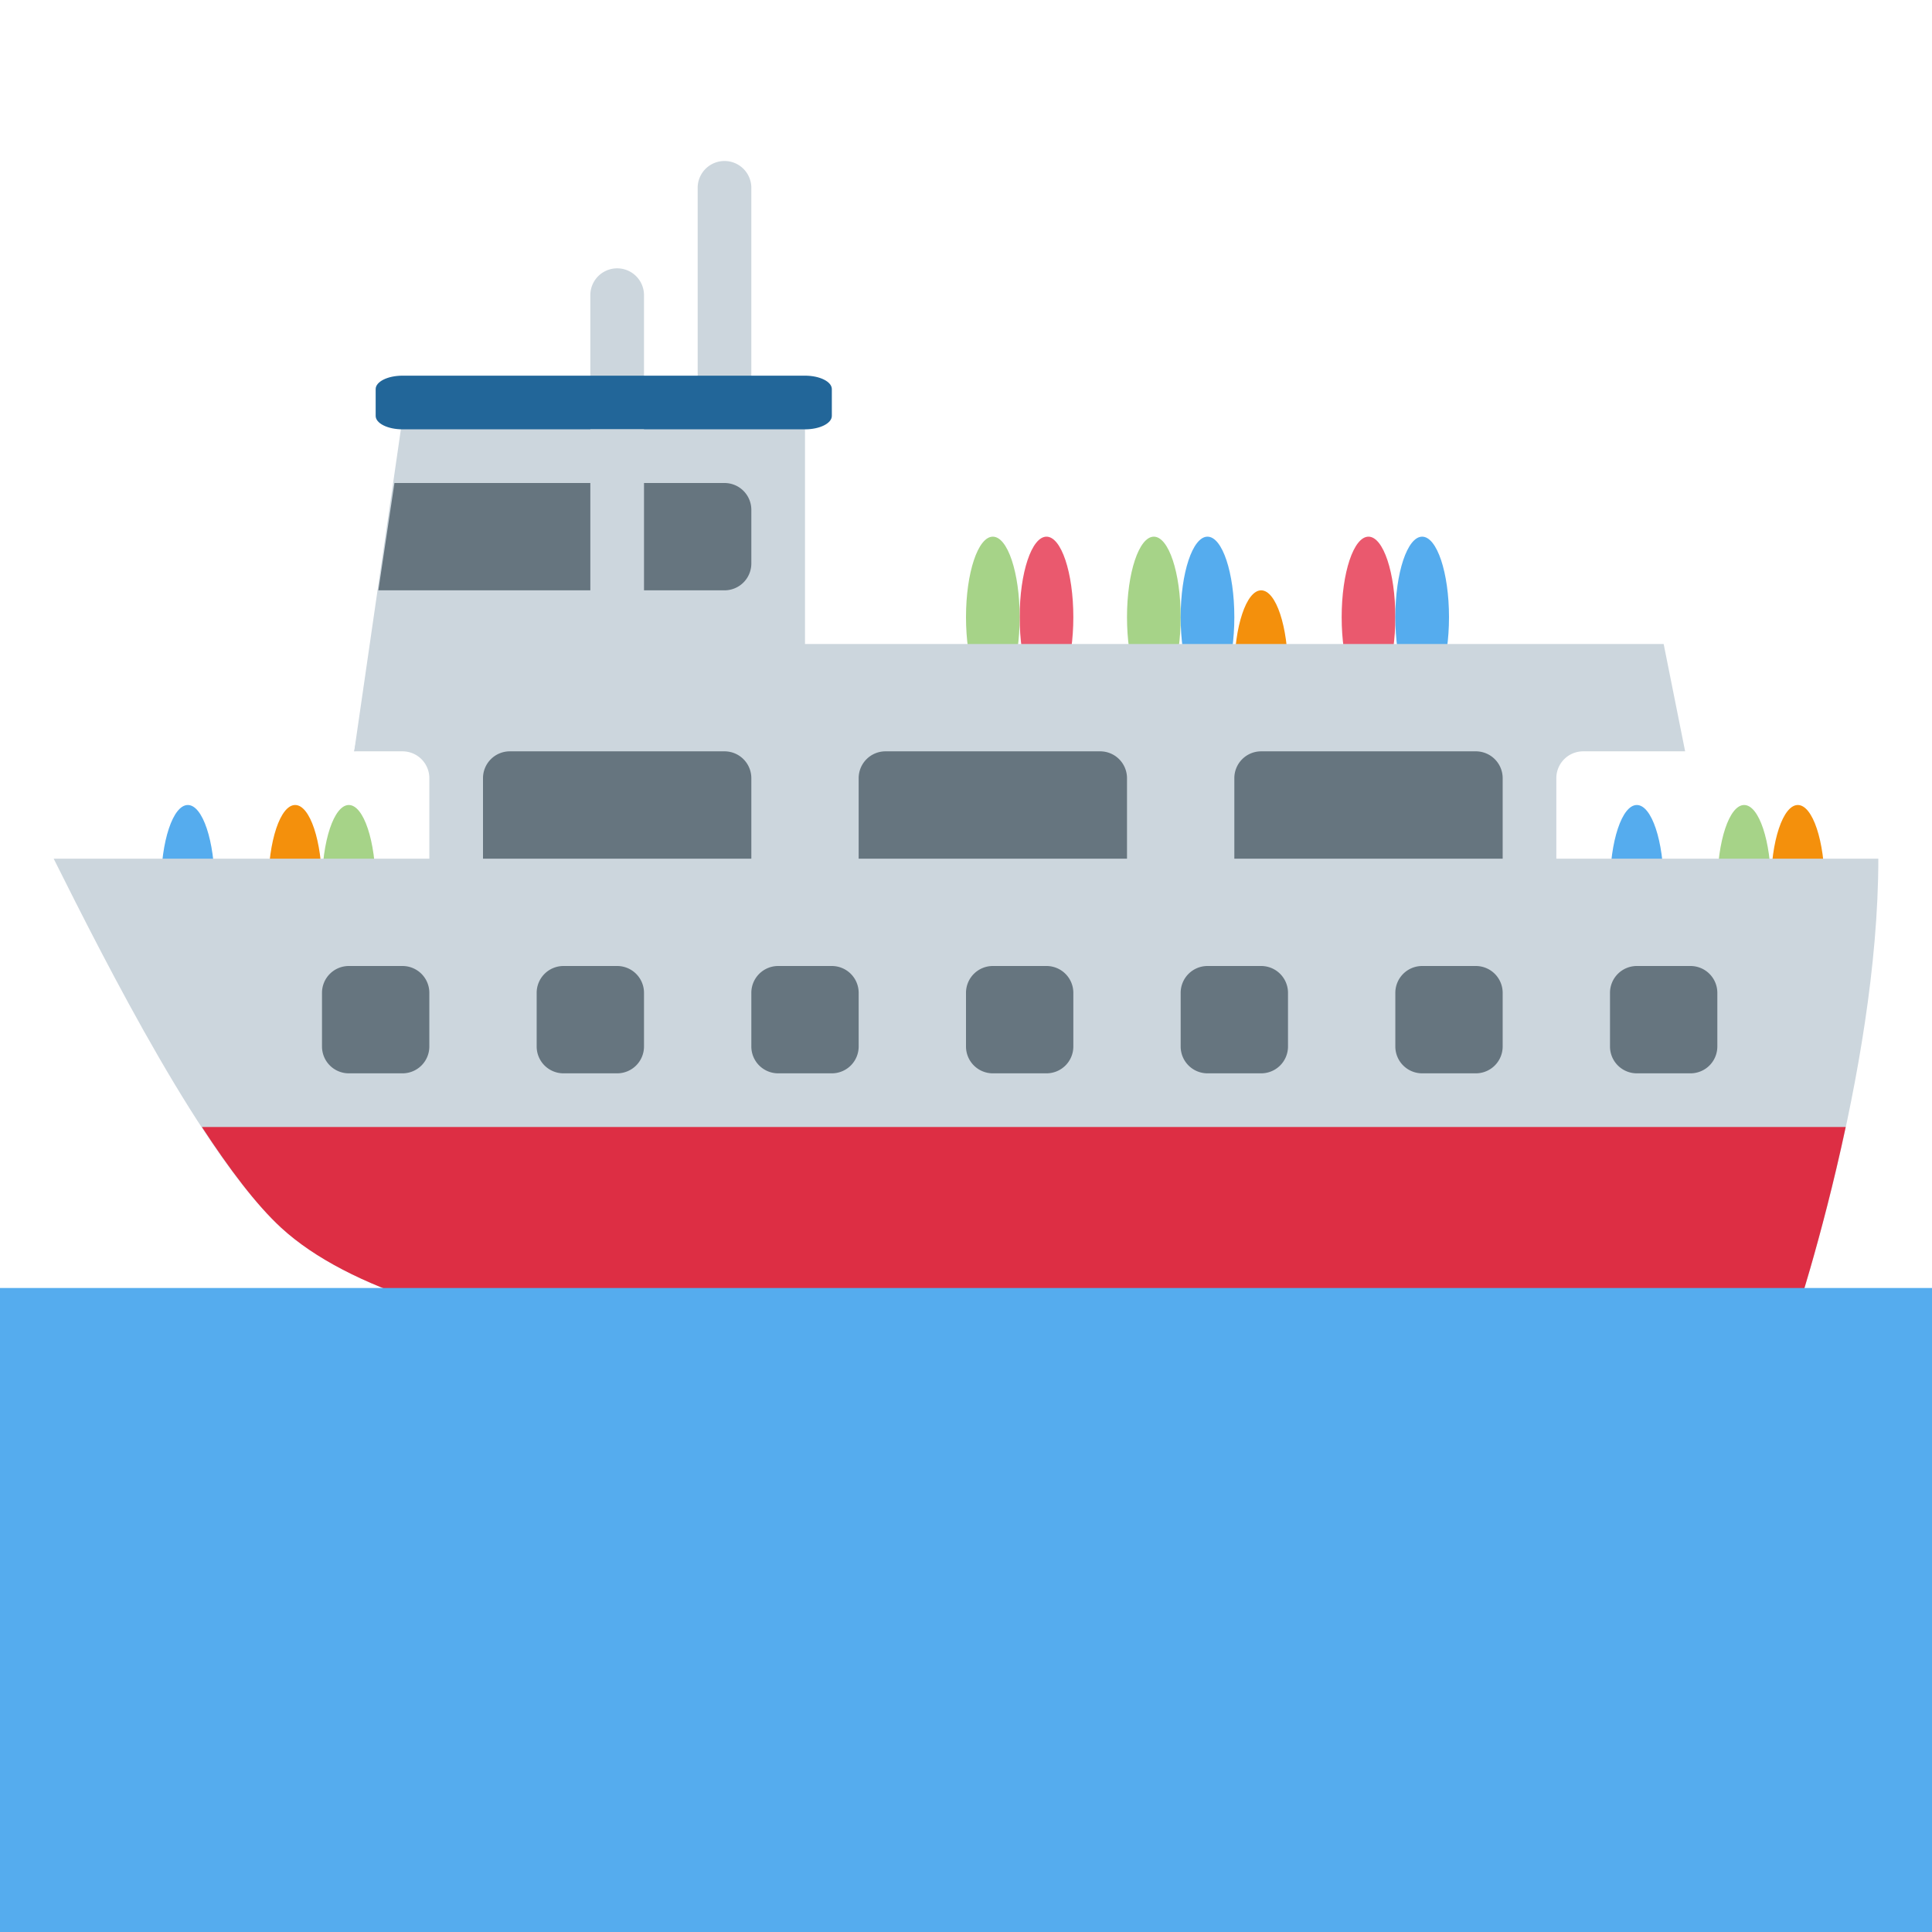<?xml version="1.0" encoding="UTF-8"?>
<svg xmlns="http://www.w3.org/2000/svg" xmlns:xlink="http://www.w3.org/1999/xlink" width="800px" height="800px" viewBox="0 0 36 36" aria-hidden="true" role="img" class="iconify iconify--twemoji" preserveAspectRatio="xMidYMid meet">
  <ellipse fill="#EA596E" cx="19.5" cy="11.5" rx=".5" ry="1.5"></ellipse>
  <ellipse fill="#EA596E" cx="25.5" cy="11.5" rx=".5" ry="1.5"></ellipse>
  <ellipse fill="#A6D388" cx="21.5" cy="11.5" rx=".5" ry="1.5"></ellipse>
  <ellipse fill="#A6D388" cx="18.5" cy="11.5" rx=".5" ry="1.5"></ellipse>
  <ellipse fill="#55ACEE" cx="22.5" cy="11.5" rx=".5" ry="1.5"></ellipse>
  <ellipse fill="#55ACEE" cx="26.5" cy="11.5" rx=".5" ry="1.5"></ellipse>
  <ellipse fill="#55ACEE" cx="30.5" cy="16.5" rx=".5" ry="1.5"></ellipse>
  <ellipse fill="#55ACEE" cx="3.5" cy="16.5" rx=".5" ry="1.5"></ellipse>
  <ellipse fill="#A6D388" cx="32.5" cy="16.5" rx=".5" ry="1.5"></ellipse>
  <ellipse fill="#A6D388" cx="6.5" cy="16.5" rx=".5" ry="1.5"></ellipse>
  <ellipse fill="#F4900C" cx="33.5" cy="16.5" rx=".5" ry="1.5"></ellipse>
  <ellipse fill="#F4900C" cx="5.5" cy="16.5" rx=".5" ry="1.5"></ellipse>
  <ellipse fill="#F4900C" cx="23.5" cy="12.5" rx=".5" ry="1.5"></ellipse>
  <path fill="#CCD6DD" d="M29 16.5v-2a.5.5 0 0 1 .5-.5h1.9l-.4-2H7l-.4 2h.9a.5.5 0 0 1 .5.5v2a.5.5 0 0 1-.5.5h21c-.276 0 .5-.224.5-.5z"></path>
  <path fill="#66757F" d="M14 16.5a.5.5 0 0 1-.5.5h-4a.5.5 0 0 1-.5-.5v-2a.5.5 0 0 1 .5-.5h4a.5.5 0 0 1 .5.5v2zm7 0a.5.5 0 0 1-.5.5h-4a.5.5 0 0 1-.5-.5v-2a.5.5 0 0 1 .5-.5h4a.5.5 0 0 1 .5.5v2zm7 0a.5.5 0 0 1-.5.5h-4a.5.5 0 0 1-.5-.5v-2a.5.5 0 0 1 .5-.5h4a.5.5 0 0 1 .5.5v2z"></path>
  <path fill="#CCD6DD" d="M33.402 24.708S35 20 35 16H1c1 2 2.8 5.557 4.24 6.878c5.005 4.592 28.162 1.83 28.162 1.83z"></path>
  <path fill="#DD2E44" d="M3.762 21c.504.771 1.01 1.448 1.478 1.878c5.004 4.592 28.162 1.83 28.162 1.83s.538-1.593.99-3.708H3.762z"></path>
  <path fill="#66757F" d="M8 19.5a.5.5 0 0 1-.5.5h-1a.5.5 0 0 1-.5-.5v-1a.5.5 0 0 1 .5-.5h1a.5.5 0 0 1 .5.5v1zm4 0a.5.5 0 0 1-.5.5h-1a.5.5 0 0 1-.5-.5v-1a.5.5 0 0 1 .5-.5h1a.5.5 0 0 1 .5.5v1zm4 0a.5.5 0 0 1-.5.5h-1a.5.5 0 0 1-.5-.5v-1a.5.5 0 0 1 .5-.5h1a.5.5 0 0 1 .5.5v1zm4 0a.5.5 0 0 1-.5.5h-1a.5.5 0 0 1-.5-.5v-1a.5.5 0 0 1 .5-.5h1a.5.5 0 0 1 .5.5v1zm4 0a.5.5 0 0 1-.5.5h-1a.5.5 0 0 1-.5-.5v-1a.5.5 0 0 1 .5-.5h1a.5.5 0 0 1 .5.5v1zm4 0a.5.5 0 0 1-.5.5h-1a.5.5 0 0 1-.5-.5v-1a.5.5 0 0 1 .5-.5h1a.5.5 0 0 1 .5.5v1zm4 0a.5.5 0 0 1-.5.5h-1a.5.5 0 0 1-.5-.5v-1a.5.5 0 0 1 .5-.5h1a.5.5 0 0 1 .5.5v1z"></path>
  <path fill="#CCD6DD" d="M15 13l-8.4 1l.9-6.208H15z"></path>
  <path fill="#CCD6DD" d="M14 7.5a.5.5 0 0 1-1 0v-4a.5.5 0 0 1 1 0v4zm-2 2a.5.5 0 0 1-1 0v-4a.5.5 0 0 1 1 0v4z"></path>
  <path fill="#269" d="M15.5 7.75c0 .138-.224.25-.5.25H7.5c-.276 0-.5-.112-.5-.25v-.5c0-.138.224-.25.5-.25H15c.276 0 .5.112.5.25v.5z"></path>
  <path fill="#66757F" d="M13.5 9H7.35l-.3 2h6.45a.5.5 0 0 0 .5-.5v-1a.5.5 0 0 0-.5-.5z"></path>
  <path fill="#CCD6DD" d="M11 8h1v4h-1z"></path>
  <path fill="#55ACEE" d="M0 24h36v12H0z"></path>
</svg>
